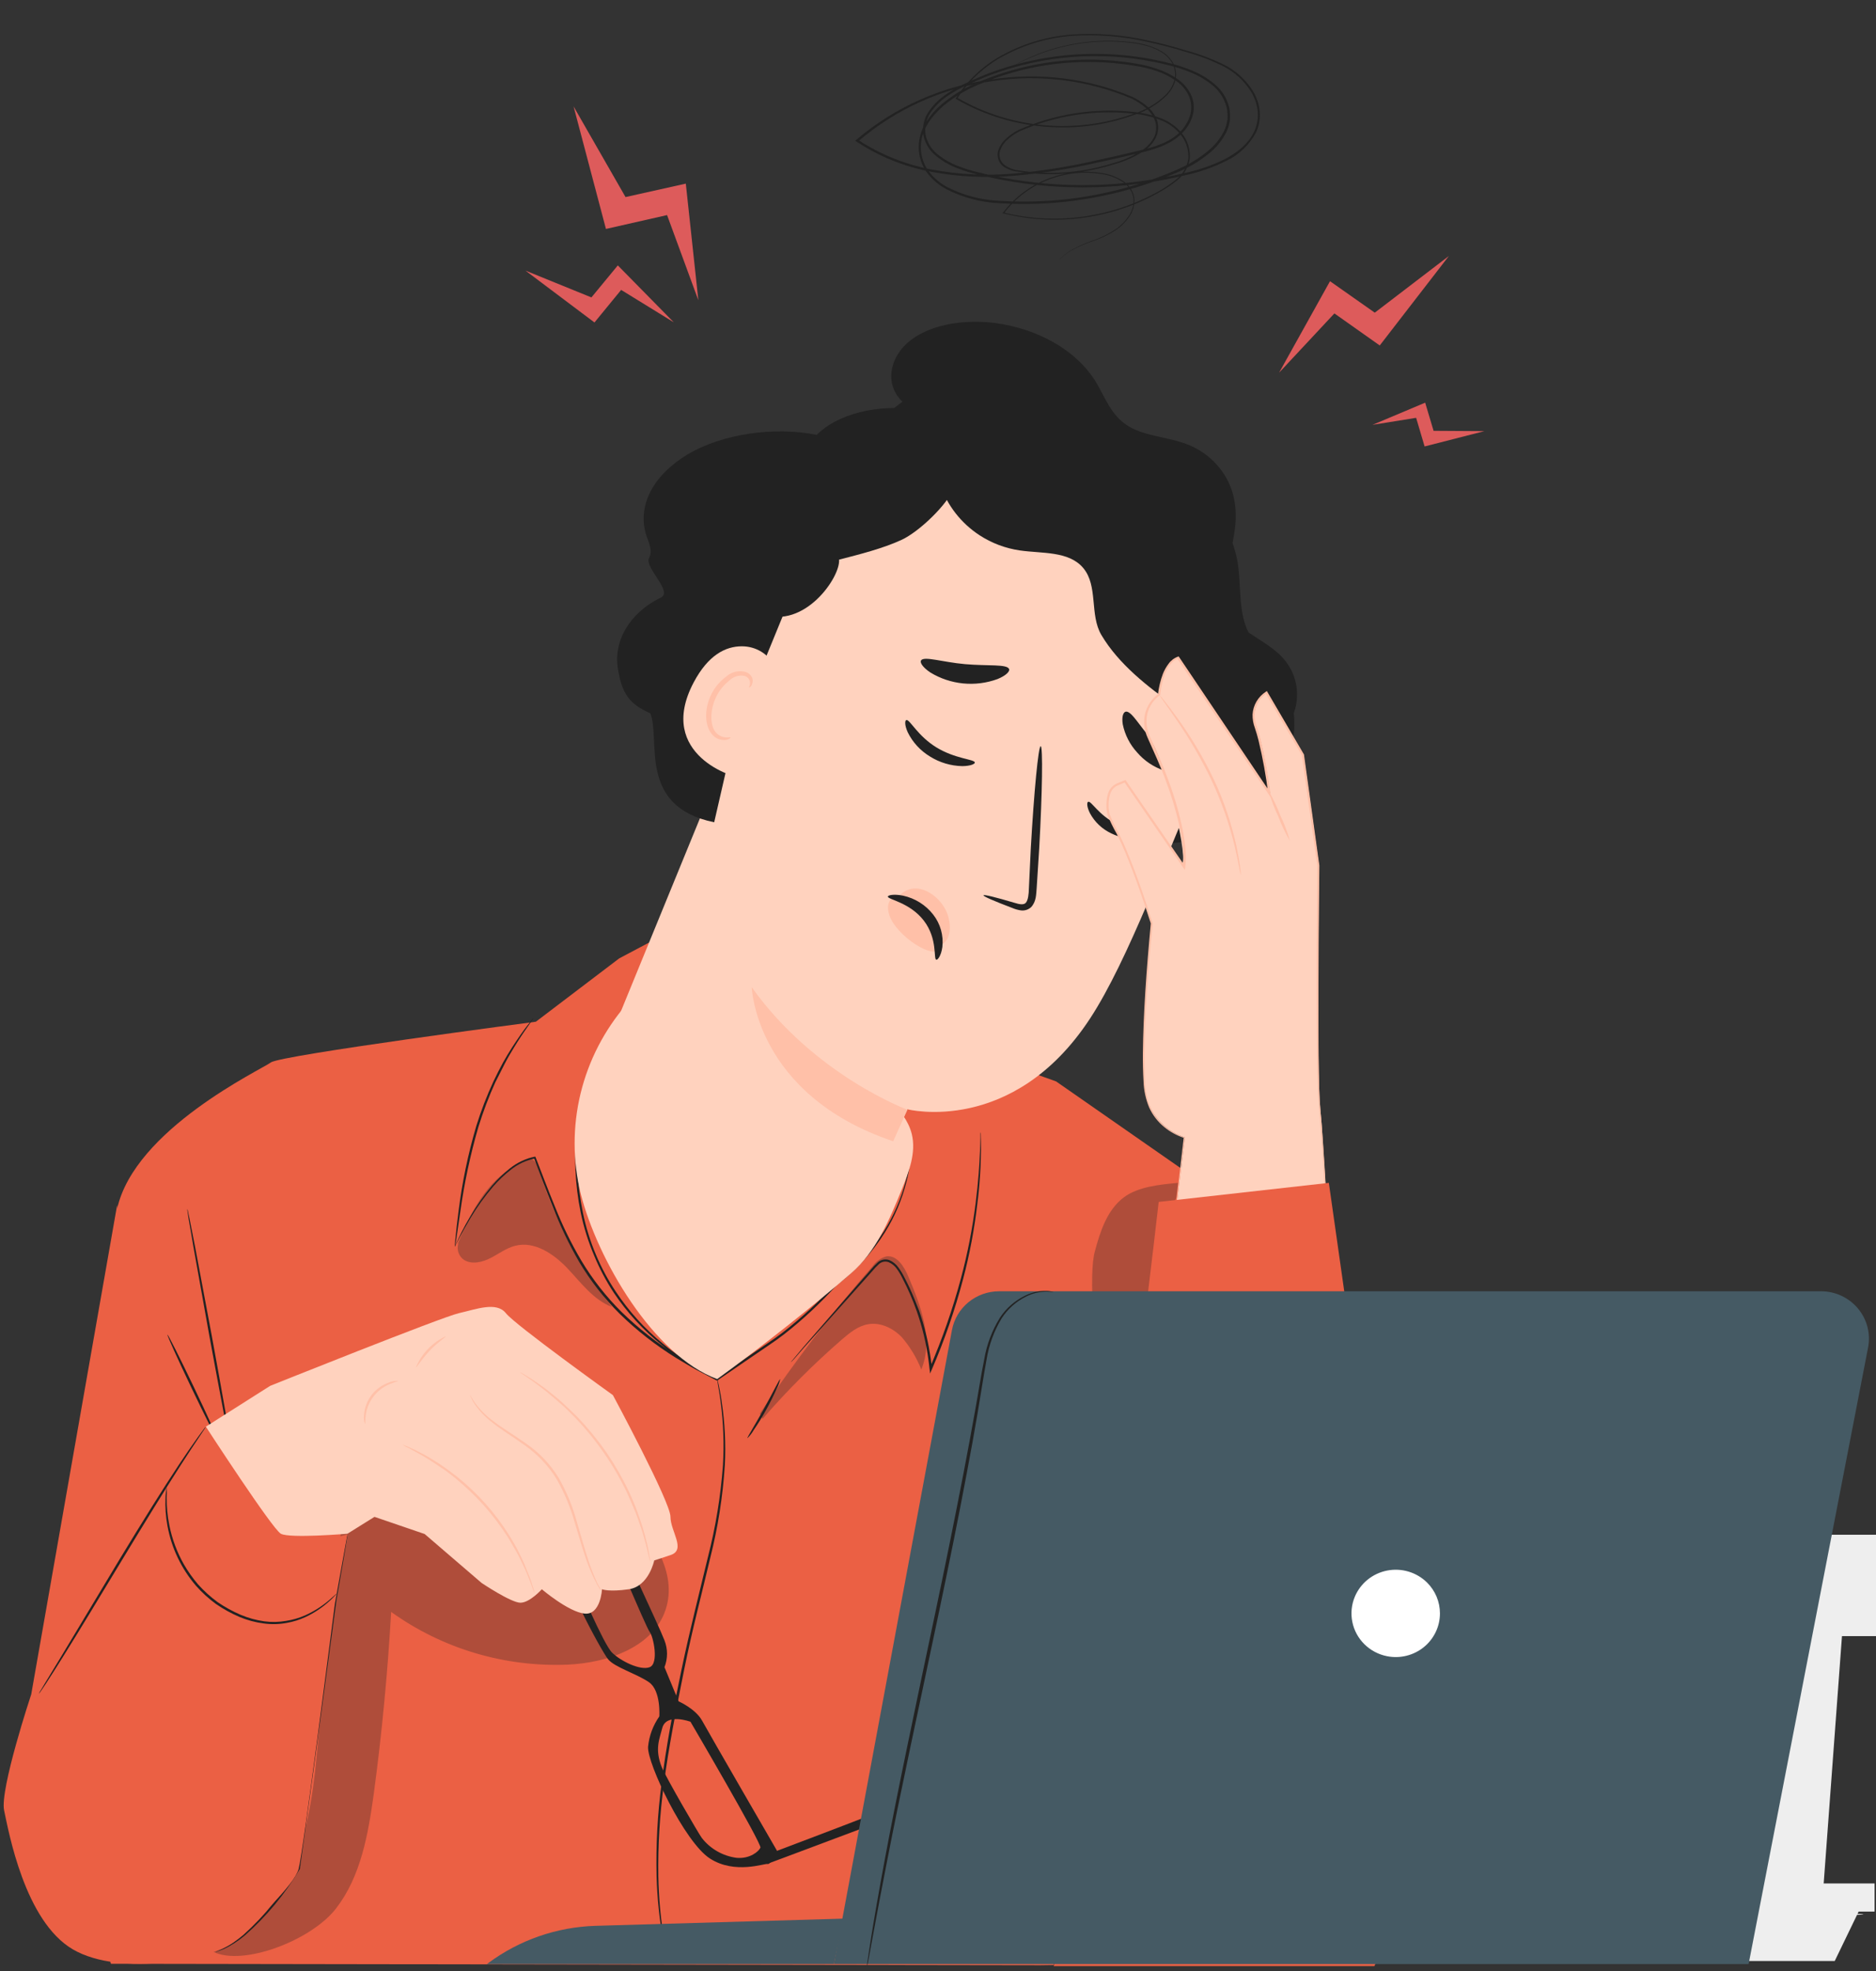 <svg width="160" height="168" viewBox="0 0 160 168" fill="none" xmlns="http://www.w3.org/2000/svg">
<rect x="0" y="0" width="160" height="168" fill="#333333" stroke="none"/>
<g id="card-4" clip-path="url(#clip0_353_717)">
<path id="Vector" d="M125.322 139.454L126.943 161.377H155.476L157.098 139.454H125.322Z" fill="#EEEEEE"/>
<path id="Vector_2" d="M160.501 130.817H122.565V139.458H160.501V130.817ZM122.565 160.537V162.934H159.879V160.537H122.565ZM126.097 167.148L124.347 162.934H158.519L156.48 167.148H126.097ZM156.569 146.619C156.569 146.619 156.532 146.695 156.436 146.821L156.01 147.379L154.349 149.479L154.273 149.574L154.201 149.475L150.12 143.902H150.352L146.339 149.519L146.21 149.696L146.07 149.531L141.303 143.93H141.575L141.315 144.255C139.834 146.084 138.405 147.859 137.048 149.531L136.908 149.708L136.776 149.526C135.331 147.503 133.966 145.613 132.763 143.906H132.995L128.043 149.479L127.955 149.578L127.886 149.463C127.233 148.381 126.714 147.518 126.338 146.892L125.936 146.207C125.886 146.131 125.845 146.048 125.816 145.962C125.88 146.028 125.936 146.101 125.985 146.18C126.097 146.354 126.245 146.576 126.421 146.841L128.051 149.364H127.895L132.77 143.72L132.895 143.582L133.003 143.732L137.064 149.325H136.792L141.046 144.041L141.306 143.716L141.443 143.55L141.583 143.712L146.335 149.325H146.07L150.132 143.736L150.248 143.573L150.364 143.736L154.378 149.372H154.229L155.959 147.324L156.424 146.794C156.466 146.731 156.515 146.672 156.569 146.619Z" fill="#EEEEEE"/>
<path id="Vector_3" d="M157.495 139.312C157.495 139.407 150.348 139.486 141.527 139.486C132.706 139.486 125.559 139.407 125.559 139.312C125.559 139.217 132.71 139.138 141.527 139.138C150.344 139.138 157.495 139.213 157.495 139.312ZM158.936 163.171C158.936 163.266 151.167 163.345 141.583 163.345C132 163.345 124.23 163.266 124.23 163.171C124.23 163.076 132 162.993 141.583 162.993C151.167 162.993 158.936 163.072 158.936 163.171Z" fill="#EEEEEE"/>
<path id="Vector_4" d="M56.023 79.989L52.812 81.688L45.705 87.086C45.705 87.086 23.942 89.938 23.106 90.556C22.272 91.174 11.469 96.247 9.984 103.056C8.499 109.864 5.513 154.267 5.513 154.267L9.462 167.385L88.725 167.508L107.315 167.247C107.315 167.247 114.454 150.782 114.454 146.255C114.454 141.728 112.367 107.69 112.367 107.69L90.074 92.176L56.023 79.989Z" fill="#EB6044"/>
<path id="Vector_5" d="M45.504 86.766C45.475 86.83 45.438 86.891 45.395 86.948C45.3 87.082 45.188 87.249 45.047 87.451C44.612 88.06 44.201 88.685 43.814 89.324C43.573 89.721 43.301 90.172 43.048 90.667C42.795 91.162 42.523 91.689 42.245 92.251C41.685 93.485 41.204 94.752 40.805 96.046C40.117 98.406 39.602 100.813 39.264 103.246C39.153 103.984 39.045 104.721 38.939 105.46C38.903 105.701 38.874 105.9 38.851 106.062C38.845 106.132 38.828 106.202 38.802 106.268C38.793 106.198 38.793 106.128 38.802 106.058C38.802 105.895 38.834 105.694 38.855 105.448C38.903 104.921 38.99 104.161 39.111 103.226C39.416 100.775 39.921 98.353 40.62 95.982C41.023 94.683 41.512 93.411 42.085 92.176C42.358 91.606 42.623 91.071 42.888 90.592C43.152 90.112 43.43 89.656 43.69 89.253C44.208 88.46 44.649 87.823 44.983 87.407L45.364 86.928C45.404 86.869 45.451 86.814 45.504 86.766Z" fill="#222222"/>
<path id="Vector_6" opacity="0.3" d="M45.997 99.82C45.865 99.4 45.697 98.928 45.283 98.766C44.962 98.636 45.091 98.841 44.77 98.976C41.76 100.2 40.307 102.937 39.031 106.042L39.103 105.967C39.012 106.226 39.011 106.509 39.101 106.769C39.19 107.029 39.364 107.253 39.596 107.404C40.274 107.801 41.146 107.583 41.844 107.227C42.542 106.87 43.18 106.375 43.943 106.184C45.588 105.765 47.23 106.878 48.394 108.106C49.558 109.333 50.601 110.791 52.19 111.397C49.429 107.942 47.33 104.019 45.997 99.82Z" fill="#222222"/>
<path id="Vector_7" d="M38.794 106.268C39.156 105.398 39.583 104.557 40.07 103.749C40.626 102.793 41.265 101.886 41.98 101.04C42.433 100.512 42.936 100.028 43.481 99.594C44.097 99.099 44.823 98.755 45.6 98.592H45.66L45.685 98.651C46.186 99.947 46.717 101.361 47.33 102.85C47.956 104.433 48.706 105.967 49.573 107.436C50.532 109.042 51.691 110.521 53.025 111.841C54.461 113.236 56.044 114.476 57.748 115.54C58.33 115.876 58.892 116.237 59.474 116.554L61.211 117.469H61.107L64.005 115.488L65.409 114.534C65.869 114.229 66.319 113.91 66.758 113.575C68.376 112.316 69.88 110.921 71.252 109.405C72.891 108.18 74.291 106.672 75.382 104.953C76.218 103.633 76.845 102.194 77.24 100.687C77.493 99.719 77.651 98.73 77.713 97.732C77.737 97.384 77.713 97.118 77.742 96.941C77.77 96.762 77.742 96.671 77.742 96.671V97.732C77.704 98.737 77.562 99.735 77.316 100.711C76.934 102.235 76.316 103.691 75.482 105.029C74.399 106.763 73.005 108.289 71.369 109.532C69.992 111.062 68.483 112.47 66.858 113.741C66.424 114.078 65.971 114.395 65.505 114.708L64.1 115.667L61.204 117.647L61.156 117.683L61.099 117.655L59.353 116.736C58.767 116.419 58.201 116.059 57.62 115.718C55.899 114.649 54.302 113.398 52.856 111.987C51.514 110.655 50.347 109.161 49.385 107.54C48.525 106.054 47.782 104.505 47.165 102.905C46.555 101.408 46.034 99.99 45.54 98.695L45.624 98.743C44.871 98.898 44.165 99.228 43.566 99.705C43.025 100.13 42.525 100.603 42.073 101.119C41.355 101.956 40.709 102.85 40.142 103.792C39.784 104.39 39.445 104.999 39.127 105.618L38.882 106.106C38.861 106.163 38.831 106.218 38.794 106.268ZM83.649 96.517C83.71 98.534 83.613 100.553 83.36 102.557C83.109 104.744 82.7 106.911 82.136 109.04C81.443 111.66 80.555 114.226 79.48 116.716L79.327 117.073L79.278 116.676C79.251 116.447 79.23 116.198 79.19 115.944C79.001 114.523 78.667 113.124 78.191 111.769C77.855 110.81 77.45 109.875 76.979 108.973C76.841 108.685 76.677 108.409 76.489 108.149C76.314 107.897 76.069 107.699 75.784 107.579C75.648 107.531 75.503 107.52 75.361 107.546C75.22 107.573 75.089 107.636 74.981 107.729C74.761 107.928 74.558 108.142 74.371 108.371L73.789 109.025L71.666 111.401L68.58 114.851L67.757 115.801L67.532 116.039L67.452 116.114C67.471 116.082 67.492 116.051 67.516 116.023L67.725 115.774L68.527 114.815L71.561 111.322L73.664 108.913C73.857 108.696 74.066 108.478 74.243 108.252C74.436 108.015 74.648 107.793 74.876 107.587C75.007 107.475 75.165 107.399 75.335 107.367C75.505 107.335 75.68 107.348 75.844 107.404C76.158 107.538 76.428 107.756 76.622 108.035C76.819 108.303 76.99 108.588 77.136 108.886C77.288 109.179 77.441 109.48 77.582 109.785C77.866 110.399 78.131 111.041 78.384 111.702C78.864 113.072 79.203 114.487 79.395 115.924C79.435 116.177 79.456 116.431 79.483 116.664L79.283 116.637C80.355 114.155 81.245 111.6 81.948 108.993C82.517 106.873 82.939 104.718 83.212 102.541C83.445 100.687 83.541 99.178 83.581 98.137C83.609 97.614 83.609 97.21 83.621 96.948V96.635C83.621 96.553 83.649 96.517 83.649 96.517Z" fill="#222222"/>
<path id="Vector_8" d="M53.711 85.573C53.711 85.573 53.711 85.605 53.651 85.653L53.459 85.866C53.282 86.049 53.057 86.337 52.756 86.714C51.961 87.816 51.314 89.014 50.83 90.279C50.095 92.138 49.611 94.085 49.389 96.069C49.107 98.497 49.215 100.954 49.71 103.349C49.964 104.587 50.34 105.799 50.834 106.965C51.292 108.051 51.853 109.092 52.507 110.074C53.614 111.744 54.967 113.242 56.52 114.518C57.167 115.08 57.824 115.5 58.374 115.904C58.924 116.308 59.454 116.586 59.871 116.819L60.847 117.35L61.099 117.493C61.13 117.507 61.159 117.525 61.184 117.548C61.184 117.548 61.152 117.548 61.092 117.513L60.83 117.385L59.831 116.89C59.406 116.664 58.904 116.348 58.31 115.999C57.717 115.65 57.106 115.207 56.428 114.629C54.845 113.358 53.468 111.857 52.342 110.177C51.685 109.175 51.125 108.115 50.669 107.009C50.169 105.833 49.787 104.611 49.529 103.36C49.03 100.943 48.927 98.463 49.225 96.014C49.457 94.016 49.959 92.058 50.718 90.192C51.222 88.927 51.897 87.736 52.724 86.65C52.952 86.359 53.2 86.082 53.466 85.823L53.671 85.621L53.711 85.573ZM19.575 123.631C19.575 123.631 19.607 123.663 19.655 123.743L19.868 124.111H19.808C19.523 122.78 18.745 118.7 17.857 113.872C17.328 110.902 16.847 108.212 16.489 106.228C16.362 105.454 16.228 104.68 16.088 103.908C16.052 103.65 16.02 103.444 15.995 103.273C15.979 103.201 15.972 103.126 15.975 103.052C16.003 103.123 16.023 103.195 16.035 103.27C16.072 103.432 16.116 103.642 16.168 103.896C16.285 104.466 16.437 105.25 16.626 106.205C16.999 108.185 17.5 110.866 18.058 113.837C18.941 118.661 19.663 122.756 19.864 124.099L19.896 124.301L19.804 124.119L19.615 123.723C19.599 123.693 19.585 123.663 19.575 123.631ZM18.608 122.816C18.556 122.84 17.545 120.835 16.349 118.336C15.153 115.837 14.23 113.789 14.282 113.765C14.335 113.741 15.345 115.746 16.541 118.245C17.738 120.744 18.66 122.792 18.608 122.816Z" fill="#222222"/>
<path id="Vector_9" opacity="0.3" d="M18.195 166.363C20.71 167.611 26.546 165.409 28.665 162.664C30.784 159.919 31.398 156.347 31.875 152.925C32.569 147.768 33.064 142.588 33.361 137.395C37.727 140.527 43.037 142.11 48.43 141.886C51.833 141.732 55.714 140.397 56.769 137.201C57.825 134.005 55.565 130.781 53.238 128.376C51.02 126.086 48.603 123.992 46.015 122.118C44.316 120.89 42.454 119.742 40.359 119.5C38.1 119.259 35.817 120.17 34.099 121.639C32.382 123.109 31.182 125.089 30.303 127.156C27.617 133.474 27.762 140.543 27.212 147.356C26.662 154.169 25.932 161.254 19.804 165.698" fill="#222222"/>
<path id="Vector_10" d="M18.359 166.387C18.414 166.355 18.472 166.329 18.532 166.308L19.037 166.09C19.652 165.767 20.229 165.377 20.755 164.926C22.59 163.273 24.154 161.349 25.39 159.222V159.254C25.755 156.541 26.193 153.372 26.638 150.006C27.376 144.667 28.027 139.835 28.553 136.341C28.878 134.619 29.139 133.221 29.327 132.23C29.42 131.759 29.491 131.387 29.548 131.113L29.608 130.824C29.613 130.791 29.623 130.759 29.636 130.729C29.642 130.762 29.642 130.796 29.636 130.828C29.636 130.907 29.608 131.002 29.592 131.121L29.412 132.246C29.238 133.236 29.01 134.623 28.701 136.365C28.227 139.878 27.574 144.682 26.851 150.033C26.386 153.4 25.948 156.564 25.575 159.278V159.298C24.318 161.435 22.722 163.359 20.848 164.997C20.31 165.445 19.718 165.825 19.085 166.13C18.86 166.221 18.684 166.28 18.564 166.32C18.5 166.355 18.431 166.377 18.359 166.387ZM56.989 167.247C56.971 167.207 56.958 167.166 56.95 167.124C56.925 167.029 56.897 166.906 56.861 166.751C56.789 166.423 56.657 165.959 56.553 165.318C56.231 163.541 56.046 161.743 55.998 159.939C55.935 157.268 56.08 154.596 56.432 151.947C56.801 148.952 57.415 145.693 58.13 142.287C58.844 138.88 59.674 135.668 60.373 132.741C61.036 130.159 61.467 127.524 61.661 124.867C61.765 123.074 61.698 121.277 61.461 119.497C61.392 118.863 61.284 118.379 61.235 118.047L61.18 117.671C61.174 117.627 61.174 117.584 61.18 117.54C61.196 117.581 61.206 117.623 61.211 117.666C61.232 117.762 61.26 117.884 61.292 118.039C61.348 118.367 61.473 118.831 61.553 119.485C61.821 121.269 61.911 123.074 61.821 124.875C61.648 127.547 61.23 130.199 60.573 132.797C59.883 135.732 59.029 138.932 58.346 142.342C57.664 145.752 57.014 148.995 56.633 151.982C56.27 154.619 56.107 157.279 56.147 159.939C56.181 161.734 56.343 163.525 56.633 165.298C56.725 165.928 56.846 166.407 56.901 166.74C56.929 166.894 56.954 167.021 56.969 167.116C56.986 167.211 56.989 167.247 56.989 167.247ZM63.744 122.586C63.696 122.554 64.386 121.465 65.157 120.075C65.927 118.685 66.485 117.524 66.541 117.548C66.482 117.824 66.385 118.091 66.252 118.34C65.975 118.963 65.672 119.574 65.341 120.17C65.013 120.768 64.655 121.349 64.269 121.913C64.127 122.16 63.95 122.387 63.744 122.586Z" fill="#222222"/>
<path id="Vector_11" opacity="0.3" d="M65.036 120.942C67.128 118.526 69.393 116.261 71.814 114.165C72.476 113.591 73.195 113.009 74.066 112.867C75.126 112.692 76.205 113.231 76.939 114.007C77.631 114.822 78.184 115.742 78.577 116.732C79.628 114.182 78.537 111.306 77.453 108.767C77.1 107.94 76.49 106.957 75.591 107.091C75.121 107.221 74.711 107.51 74.435 107.908C70.957 111.893 67.74 116.093 64.803 120.483M100.32 102.077L100.469 100.822C98.94 100.965 97.062 101.143 95.842 102.062C94.417 103.135 93.835 104.961 93.377 106.664C92.286 110.538 95.385 130.48 95.223 134.5C96.576 133.933 97.531 125.39 97.772 123.94C98.366 120.451 97.166 118.273 97.531 117.298C97.897 116.324 97.885 115.267 97.912 114.233C98.045 109.603 98.51 106.347 100.32 102.077Z" fill="#222222"/>
<path id="Vector_12" d="M76.968 34.238C75.364 32.728 75.891 30.313 77.726 28.951C79.561 27.589 82.364 27.211 84.872 27.533C86.699 27.78 88.424 28.353 89.904 29.204C91.384 30.055 92.579 31.161 93.389 32.43C94.25 33.803 94.713 35.425 96.294 36.356C97.679 37.177 99.587 37.248 101.163 37.837C103.277 38.622 104.642 40.306 105.139 42.057C105.636 43.807 105.331 45.629 104.844 47.382C104.397 48.989 103.8 50.726 104.708 52.213C105.616 53.702 107.66 54.46 109.015 55.683C111.579 57.983 111.002 61.895 107.825 63.703C106.815 64.28 105.536 64.71 105.053 65.606C104.612 66.417 104.986 67.336 104.963 68.213C104.907 70.478 101.631 72.329 98.765 71.738C97.321 71.435 95.989 70.625 94.502 70.779C93.014 70.932 92.04 71.969 90.858 72.642C89.647 73.281 88.185 73.584 86.715 73.5C85.246 73.416 83.859 72.95 82.788 72.181C81.92 71.524 81.221 70.629 80.035 70.391C78.849 70.151 77.607 70.667 76.391 70.542C74.805 70.378 73.761 69.179 73.291 68.024C72.82 66.868 72.698 65.596 71.906 64.539C70.862 63.139 68.875 62.361 67.218 61.379C65.379 60.298 63.866 58.93 62.783 57.366C61.699 55.803 61.07 54.081 60.938 52.317C60.806 50.552 61.174 48.787 62.017 47.14C62.861 45.493 64.16 44.004 65.827 42.772" fill="#222222"/>
<path id="Vector_13" d="M53.454 85.585C51.548 87.782 50.199 90.394 49.516 93.206C48.834 96.018 48.839 98.951 49.53 101.761C50.962 107.349 55.698 115.52 61.168 117.548C64.715 114.981 69.274 111.397 72.581 108.537C74.72 106.688 75.855 103.983 76.915 101.376C77.525 99.871 78.147 98.248 77.766 96.671C77.481 95.51 76.686 94.544 75.848 93.685C73.123 90.938 69.775 88.871 66.081 87.654C62.386 86.438 58.452 86.108 54.602 86.691" fill="#FFD2BE"/>
<path id="Vector_14" d="M69.695 45.348C70.682 43.372 72.327 41.791 74.355 40.87C76.382 39.948 78.669 39.742 80.832 40.287L94.52 43.733C101.363 45.907 106.72 56.359 102.688 65.517C99.501 72.745 96.239 81.827 92.967 86.817C86.386 96.846 77.389 94.552 77.389 94.552L72.533 105.246L52.68 86.873L69.695 45.348Z" fill="#FFD2BE"/>
<path id="Vector_15" d="M92.811 68.34C93.068 68.246 93.743 69.529 95.219 70.213C96.696 70.899 98.157 70.705 98.229 70.963C98.269 71.081 97.936 71.319 97.294 71.43C96.434 71.56 95.554 71.421 94.777 71.034C94.003 70.669 93.367 70.07 92.964 69.323C92.683 68.776 92.686 68.379 92.811 68.34ZM77.308 61.374C77.597 61.318 78.263 62.724 79.861 63.703C81.458 64.681 83.071 64.709 83.139 64.981C83.176 65.109 82.795 65.294 82.076 65.302C81.098 65.283 80.144 65 79.319 64.483C78.499 63.988 77.84 63.272 77.42 62.419C77.139 61.797 77.168 61.393 77.308 61.374ZM83.878 76.313C83.91 76.226 84.917 76.476 86.522 76.951C86.924 77.077 87.325 77.165 87.506 76.931C87.687 76.698 87.742 76.218 87.754 75.692C87.806 74.614 87.863 73.485 87.915 72.297C88.188 67.485 88.561 63.584 88.758 63.603C88.954 63.623 88.899 67.528 88.63 72.345L88.413 75.735C88.365 76.23 88.392 76.832 87.944 77.319C87.826 77.428 87.686 77.51 87.532 77.558C87.378 77.606 87.216 77.619 87.056 77.596C86.817 77.561 86.584 77.496 86.362 77.402C84.797 76.808 83.846 76.4 83.878 76.313Z" fill="#222222"/>
<path id="Vector_16" d="M77.389 94.588C77.389 94.588 69.463 91.657 64.113 84.144C64.113 84.144 64.414 93.316 76.177 97.278L77.389 94.588Z" fill="#FFC0A8"/>
<path id="Vector_17" d="M78.552 56.296C78.801 55.9 80.371 56.439 82.312 56.609C84.255 56.78 85.896 56.589 86.065 57.029C86.137 57.239 85.784 57.591 85.078 57.88C84.143 58.222 83.142 58.349 82.149 58.253C81.157 58.156 80.2 57.838 79.351 57.322C78.717 56.898 78.44 56.486 78.552 56.296ZM96.046 60.653C96.551 60.653 97.178 61.885 98.261 63.061C99.345 64.237 100.464 65.042 100.392 65.54C100.344 65.766 99.922 65.865 99.257 65.671C98.376 65.371 97.593 64.843 96.989 64.142C96.365 63.464 95.939 62.632 95.757 61.734C95.653 61.061 95.809 60.668 96.046 60.653Z" fill="#222222"/>
<path id="Vector_18" d="M80.398 80.452C80.398 80.452 81.329 79.973 80.896 78.207C80.463 76.44 78.192 74.844 76.751 76.298C76.751 76.298 75.298 76.405 75.868 78.06C76.437 79.716 79.752 82.052 80.371 80.721" fill="#FFC0A8"/>
<path id="Vector_19" d="M79.856 81.803C79.592 81.755 79.993 80.032 78.789 78.468C77.585 76.903 75.683 76.665 75.727 76.42C75.727 76.305 76.221 76.182 77.012 76.341C78.036 76.561 78.949 77.133 79.588 77.953C80.205 78.742 80.485 79.736 80.37 80.726C80.27 81.458 79.973 81.839 79.856 81.803ZM80.198 35.93C79.589 37.682 79.587 39.584 80.191 41.337C80.796 43.09 81.972 44.596 83.537 45.618C84.576 46.296 85.752 46.739 86.984 46.917C88.887 47.191 91.158 46.953 92.386 48.414C93.678 49.951 92.912 52.398 93.935 54.125C95.391 56.585 97.884 58.55 100.244 60.197C102.069 61.468 99.983 65.006 100.778 67.065C101.572 69.124 104.843 73.826 107.074 73.909C107.563 72.067 110.34 63.976 110.389 62.075C110.437 60.173 109.987 58.193 108.808 56.696C108.154 55.876 107.294 55.222 106.729 54.343C105.505 52.438 105.926 49.987 105.525 47.757C105.255 46.32 104.641 44.967 103.733 43.812C102.826 42.657 101.651 41.734 100.308 41.119C98.08 40.113 95.468 40.001 93.409 38.691C91.888 37.72 90.801 36.172 89.223 35.292C86.153 33.582 82.309 34.897 79.134 36.401" fill="#222222"/>
<path id="Vector_20" d="M65.353 50.763C65.04 50.637 62.976 51.584 65.013 52.34C68.606 53.662 71.692 49.191 71.561 47.704C73.391 47.227 75.241 46.767 76.853 46.034C78.465 45.302 80.874 42.889 81.305 41.663C82.68 42 89.323 42.031 88.745 41.789C87.434 41.243 84.784 40.072 84.431 39.165C83.667 37.173 81.318 35.438 78.211 34.918C76.592 34.672 74.884 34.747 73.343 35.135C71.801 35.521 70.508 36.199 69.659 37.065C65.963 36.331 61.582 36.991 58.635 38.735C57.164 39.628 56.075 40.724 55.463 41.927C54.851 43.13 54.733 44.404 55.121 45.641C55.335 46.275 55.691 46.938 55.355 47.568C54.935 48.346 57.408 50.419 56.373 50.93C53.556 52.306 52.345 54.747 52.69 56.934C53.035 59.123 53.66 60.003 55.462 60.798C56.373 63.024 54.332 68.744 60.912 70.086" fill="#222222"/>
<path id="Vector_21" d="M102.788 60.197C102.832 60.217 102.591 60.764 102.346 61.801C102.011 63.267 101.963 64.782 102.206 66.265C102.368 67.283 102.674 68.273 103.113 69.208C103.644 70.273 104.305 71.27 105.079 72.179C105.501 72.703 105.861 73.273 106.151 73.877C106.458 74.534 106.588 75.256 106.528 75.976C106.412 77.45 105.677 78.749 105.131 80.092C104.586 81.434 104.236 82.821 104.762 84.052C105.288 85.284 106.243 86.207 107.146 87.094C108.073 87.914 108.868 88.867 109.506 89.922C110.042 90.897 110.185 92.035 109.907 93.11C109.723 93.872 109.37 94.584 108.873 95.194C108.376 95.804 107.748 96.298 107.034 96.64C106.645 96.812 106.233 96.926 105.81 96.976C105.663 96.997 105.515 96.997 105.368 96.976C105.91 96.858 106.439 96.685 106.946 96.461C107.601 96.104 108.171 95.612 108.619 95.02C109.066 94.428 109.381 93.749 109.542 93.027C109.775 92.044 109.632 91.01 109.14 90.124C108.511 89.12 107.731 88.215 106.829 87.439C105.922 86.555 104.867 85.605 104.305 84.234C104.027 83.538 103.934 82.782 104.036 82.04C104.151 81.302 104.364 80.582 104.67 79.898C105.236 78.531 105.934 77.26 106.039 75.937C106.143 74.614 105.472 73.454 104.714 72.46C103.928 71.518 103.265 70.483 102.74 69.378C101.663 66.975 101.463 64.278 102.174 61.746C102.284 61.339 102.428 60.942 102.603 60.558C102.646 60.429 102.708 60.307 102.788 60.197Z" fill="#455A64"/>
<path id="Vector_22" d="M66.176 60.079C67.319 57.868 65.774 55.084 63.266 55.088C61.882 55.088 60.397 55.833 59.161 58.169C55.866 64.404 62.889 66.383 62.993 66.209C63.057 66.102 64.835 62.673 66.176 60.079Z" fill="#FFD2BE"/>
<path id="Vector_23" d="M62.311 62.855C62.311 62.819 62.163 62.875 61.91 62.855C61.591 62.833 61.294 62.692 61.079 62.459C60.541 61.873 60.529 60.538 61.079 59.401C61.342 58.856 61.728 58.379 62.207 58.003C62.37 57.841 62.571 57.72 62.791 57.651C63.012 57.582 63.247 57.567 63.475 57.607C63.619 57.639 63.747 57.72 63.837 57.836C63.928 57.952 63.974 58.095 63.969 58.24C63.969 58.458 63.856 58.562 63.88 58.59C63.904 58.617 64.073 58.553 64.157 58.273C64.212 58.103 64.208 57.92 64.145 57.754C64.093 57.645 64.02 57.547 63.93 57.466C63.84 57.385 63.734 57.323 63.619 57.282C63.333 57.199 63.03 57.189 62.739 57.254C62.448 57.319 62.179 57.457 61.958 57.654C61.405 58.057 60.959 58.585 60.658 59.195C60.036 60.474 60.068 61.968 60.842 62.716C60.986 62.851 61.159 62.953 61.348 63.014C61.536 63.075 61.737 63.093 61.934 63.069C62.223 62.997 62.327 62.878 62.311 62.855Z" fill="#FFC0A8"/>
<path id="Vector_24" d="M59.883 146.667C59.322 145.645 57.877 145.016 57.877 145.016L56.672 142.104C56.961 141.369 56.961 140.554 56.672 139.819C56.195 138.559 52.684 131.244 52.763 131.006L51.857 130.955C51.857 130.955 55.092 138.698 55.409 139.094C55.726 139.49 56.212 141.792 55.409 142.104C54.606 142.417 52.916 141.569 52.199 140.86C51.48 140.152 49.196 134.824 48.799 133.731C48.401 132.638 49.108 131.098 49.108 131.098L49.746 129.604H48.895C48.545 130.609 48.252 131.633 48.017 132.67C47.7 134.167 51.287 140.698 51.845 141.407C52.403 142.116 54.317 142.666 55.353 143.388C56.388 144.108 56.231 146.302 56.231 146.302C55.691 147.072 55.361 147.965 55.272 148.897C55.192 150.314 58.383 157.004 60.533 158.402C62.685 159.8 65.241 158.798 65.478 158.878C65.715 158.957 66.281 157.772 66.281 157.772C66.281 157.772 60.441 147.689 59.883 146.667ZM62.821 158.354C61.647 158.198 60.582 157.59 59.859 156.663C59.599 156.323 56.805 151.515 56.444 150.635C55.818 149.079 56.252 148.216 56.48 147.304C56.813 145.977 58.889 146.754 58.889 146.754C58.889 146.754 64.996 157.17 64.855 157.488C64.715 157.804 63.969 158.454 62.821 158.354Z" fill="#222222"/>
<path id="Vector_25" d="M66.26 157.76C66.26 157.76 84.043 151.083 84.873 150.326C85.704 149.57 88.706 145.221 88.706 145.221C88.706 145.221 90.174 145.47 89.982 145.851C89.79 146.231 86.98 150.58 83.962 151.84C80.944 153.099 65.446 158.866 65.446 158.866L66.26 157.76Z" fill="#222222"/>
<path id="Vector_26" d="M9.988 102.727L2.664 144.417C2.664 144.417 -0.033 152.529 0.352 154.319C0.738 156.109 2.098 163.745 6.208 166.153C10.317 168.562 18.456 166.989 20.125 165.361C21.794 163.733 25.085 160.695 25.471 159.301C25.856 157.907 28.557 136.726 28.557 136.726L29.628 130.785C29.628 130.785 25.647 132.052 23.207 130.388C20.767 128.725 17.557 121.643 17.557 121.643L13.981 127.066L9.988 102.727Z" fill="#EB6044"/>
<path id="Vector_27" d="M17.556 121.604C17.52 121.687 17.475 121.765 17.42 121.837L16.983 122.491C16.605 123.054 16.059 123.873 15.405 124.895C14.089 126.938 12.331 129.794 10.409 132.967C8.487 136.139 6.757 139.011 5.46 141.074C4.954 141.889 4.439 142.698 3.916 143.502C3.735 143.767 3.587 143.985 3.478 144.152C3.429 144.228 3.374 144.301 3.313 144.37C3.346 144.284 3.389 144.203 3.442 144.128L3.844 143.459L5.337 140.999L10.229 132.86C12.151 129.691 13.932 126.84 15.28 124.816C15.811 124.014 16.357 123.221 16.918 122.44L17.383 121.81C17.435 121.736 17.493 121.667 17.557 121.604H17.556Z" fill="#222222"/>
<path id="Vector_28" d="M28.71 135.842C28.665 135.904 28.613 135.961 28.557 136.013C28.448 136.12 28.304 136.29 28.087 136.476C27.485 137.024 26.801 137.479 26.061 137.826C25.55 138.064 25.011 138.233 24.456 138.33C23.812 138.45 23.153 138.466 22.505 138.377C21.789 138.287 21.09 138.1 20.426 137.823C19.721 137.522 19.049 137.151 18.419 136.717C17.799 136.264 17.23 135.746 16.722 135.173C15.466 133.709 14.624 131.944 14.282 130.056C14.133 129.264 14.078 128.456 14.118 127.651C14.118 127.367 14.166 127.149 14.178 126.998C14.185 126.922 14.198 126.846 14.218 126.773C14.233 127.066 14.233 127.361 14.218 127.656C14.21 128.453 14.287 129.25 14.447 130.032C14.681 131.192 15.098 132.308 15.682 133.339C16.031 133.942 16.434 134.512 16.887 135.043C17.389 135.602 17.948 136.109 18.556 136.555C19.176 136.981 19.837 137.345 20.53 137.641C21.172 137.912 21.846 138.098 22.537 138.195C23.162 138.278 23.795 138.264 24.416 138.155C24.968 138.068 25.508 137.911 26.02 137.688C26.754 137.358 27.438 136.927 28.051 136.409C28.469 136.048 28.698 135.827 28.71 135.842Z" fill="#222222"/>
<path id="Vector_29" d="M17.556 121.603L23.039 118.126C23.039 118.126 37.647 112.268 39.132 111.931C40.616 111.595 42.342 110.917 43.145 111.931C43.947 112.945 52.274 118.915 52.274 118.915C52.274 118.915 57.182 128.024 57.182 129.279C57.182 130.535 58.551 132.103 57.182 132.551L55.798 133.006C55.798 133.006 55.341 135.217 53.627 135.462C51.913 135.708 51.344 135.462 51.344 135.462C51.344 135.462 51.231 137.672 49.863 137.537C48.494 137.403 46.211 135.462 46.211 135.462C46.211 135.462 45.183 136.61 44.385 136.61C43.586 136.61 41.074 134.924 41.074 134.924L36.218 130.753L31.939 129.291L29.632 130.729C29.632 130.729 24.697 131.145 23.953 130.729C23.211 130.313 17.557 121.603 17.557 121.603H17.556Z" fill="#FFD2BE"/>
<path id="Vector_30" d="M45.613 135.842C45.511 135.636 45.426 135.421 45.36 135.201C45.273 134.948 45.176 134.698 45.071 134.452C44.947 134.163 44.826 133.83 44.649 133.478C44.473 133.125 44.3 132.729 44.076 132.329C43.833 131.899 43.584 131.473 43.329 131.05C42.72 130.099 42.04 129.195 41.294 128.345C40.535 127.506 39.716 126.722 38.843 126C38.441 125.679 38.04 125.362 37.639 125.105C37.237 124.847 36.896 124.598 36.559 124.392C36.256 124.203 35.947 124.023 35.632 123.853C35.359 123.711 35.118 123.568 34.917 123.457C34.706 123.363 34.502 123.253 34.307 123.129C34.53 123.195 34.747 123.281 34.954 123.386C35.205 123.489 35.45 123.606 35.688 123.735C35.969 123.881 36.294 124.039 36.635 124.25C36.976 124.459 37.353 124.677 37.739 124.951C38.124 125.223 38.541 125.517 38.943 125.837C40.738 127.267 42.271 128.992 43.474 130.935C43.742 131.387 44.004 131.81 44.208 132.234C44.413 132.658 44.609 133.027 44.766 133.422C44.922 133.818 45.05 134.123 45.167 134.417C45.283 134.71 45.36 134.967 45.42 135.181C45.502 135.396 45.567 135.617 45.613 135.842ZM51.335 135.703C51.335 135.703 51.287 135.648 51.211 135.529C51.135 135.411 51.023 135.24 50.898 135.007C50.549 134.346 50.251 133.66 50.007 132.955C49.69 132.068 49.381 130.975 49.02 129.786C48.659 128.495 48.142 127.252 47.479 126.083C46.776 124.938 45.841 123.949 44.733 123.176C43.723 122.451 42.747 121.865 42.005 121.263C41.402 120.809 40.878 120.261 40.456 119.639C40.346 119.467 40.249 119.287 40.167 119.1C40.132 119.038 40.106 118.972 40.091 118.903C40.111 118.903 40.223 119.164 40.524 119.595C40.965 120.189 41.496 120.713 42.097 121.148C42.844 121.727 43.819 122.297 44.846 123.025C45.983 123.802 46.941 124.808 47.656 125.977C48.328 127.16 48.849 128.421 49.204 129.731C49.558 130.919 49.851 132.004 50.147 132.899C50.372 133.602 50.64 134.29 50.95 134.959C51.093 135.2 51.221 135.448 51.335 135.703ZM55.453 133.09C55.423 133.028 55.401 132.963 55.388 132.896C55.344 132.705 55.299 132.515 55.253 132.326C55.196 132.096 55.128 131.775 55.027 131.43C54.927 131.086 54.831 130.681 54.674 130.242C54.518 129.803 54.377 129.343 54.173 128.848C53.968 128.353 53.743 127.83 53.498 127.283C52.38 124.929 50.89 122.764 49.084 120.871C48.658 120.443 48.261 120.027 47.856 119.682C47.45 119.338 47.081 118.998 46.724 118.709C46.367 118.419 46.038 118.178 45.749 117.956C45.502 117.768 45.249 117.589 44.99 117.417L44.501 117.084C44.393 117.006 44.336 116.962 44.34 116.954C44.406 116.979 44.468 117.011 44.525 117.049L45.035 117.354C45.255 117.484 45.52 117.651 45.817 117.865C46.114 118.079 46.464 118.304 46.821 118.598C47.178 118.891 47.575 119.192 47.973 119.56C48.37 119.928 48.775 120.32 49.22 120.748C50.132 121.701 50.969 122.721 51.725 123.798C52.462 124.885 53.114 126.026 53.675 127.212C53.919 127.767 54.161 128.289 54.337 128.796C54.514 129.303 54.686 129.771 54.819 130.21C54.951 130.65 55.052 131.046 55.144 131.399C55.223 131.697 55.287 132 55.336 132.306C55.376 132.535 55.409 132.729 55.437 132.884C55.452 132.951 55.458 133.021 55.453 133.09ZM33.95 117.714C33.95 117.746 33.665 117.79 33.244 117.972C32.694 118.199 32.214 118.565 31.854 119.034C31.494 119.503 31.265 120.057 31.193 120.641C31.133 121.093 31.169 121.378 31.137 121.382C31.04 121.143 31.01 120.884 31.049 120.629C31.084 120.006 31.307 119.407 31.688 118.909C32.07 118.411 32.593 118.036 33.192 117.833C33.43 117.73 33.691 117.689 33.95 117.714ZM38.02 113.896C38.052 113.952 37.345 114.391 36.647 115.128C35.949 115.865 35.532 116.577 35.476 116.55C35.956 115.381 36.864 114.434 38.02 113.896Z" fill="#FFC0A8"/>
<path id="Vector_31" d="M95.291 66.863C94.597 67.148 94.457 67.968 94.469 68.709C94.469 69.635 94.717 69.786 95.484 71.339C96.74 73.877 98.241 78.693 98.241 78.693C98.241 78.693 97.008 90.853 97.839 93.709C98.067 94.466 98.478 95.156 99.037 95.72C99.597 96.284 100.288 96.705 101.05 96.945L99.927 106.335H113.366C113.366 106.335 112.888 97.225 112.6 94.454C112.295 91.522 112.495 73.798 112.495 73.798L111.175 64.336L108.065 59.021C107.593 59.325 107.243 59.782 107.075 60.314C106.908 60.845 106.933 61.417 107.146 61.932C107.848 63.877 108.31 67.611 108.31 67.611L100.528 56.054C100.528 56.054 98.999 56.415 98.923 59.222C98.923 59.222 96.66 60.676 98.12 63.037C99.694 65.675 101.387 73.596 100.793 73.596L95.977 66.597L95.291 66.863Z" fill="#FFD2BE"/>
<path id="Vector_32" d="M99.894 106.335C99.894 106.335 99.895 106.125 99.954 105.713C100.015 105.301 100.071 104.687 100.159 103.896C100.344 102.291 100.617 99.935 100.962 96.936L100.998 96.992C100.372 96.793 99.792 96.475 99.288 96.058C98.735 95.605 98.295 95.031 98.004 94.382C97.715 93.677 97.555 92.928 97.531 92.168C97.485 91.363 97.466 90.557 97.475 89.752C97.511 86.433 97.772 82.718 98.153 78.686V78.717C97.523 76.761 96.825 74.697 95.95 72.607C95.73 72.079 95.49 71.559 95.231 71.049C94.937 70.54 94.68 70.01 94.46 69.465C94.387 69.169 94.354 68.864 94.364 68.558C94.365 68.25 94.411 67.943 94.501 67.647C94.589 67.334 94.789 67.063 95.063 66.883C95.199 66.805 95.343 66.739 95.492 66.685L95.917 66.51L95.989 66.483L96.034 66.546L101.066 73.83L100.882 73.87C100.948 73.26 100.94 72.644 100.857 72.036C100.788 71.412 100.681 70.793 100.537 70.182C100.246 68.932 99.87 67.703 99.413 66.502C98.971 65.279 98.413 64.091 97.872 62.867C97.584 62.235 97.508 61.528 97.655 60.85C97.82 60.164 98.227 59.558 98.803 59.14L98.759 59.215C98.824 58.605 98.967 58.004 99.184 57.429C99.304 57.129 99.463 56.844 99.658 56.585C99.856 56.304 100.136 56.09 100.46 55.971L100.525 55.952L100.569 56.015L100.661 56.15L108.35 67.576L108.161 67.643C107.974 66.12 107.699 64.609 107.339 63.116C107.248 62.752 107.143 62.391 107.022 62.035C106.885 61.67 106.82 61.283 106.829 60.894C106.852 60.506 106.966 60.129 107.163 59.793C107.361 59.456 107.635 59.17 107.965 58.958L108.049 58.902L108.101 58.994L111.212 64.309C111.669 67.62 112.107 70.775 112.524 73.775C112.469 78.227 112.443 82.68 112.448 87.134C112.448 89.114 112.448 90.976 112.508 92.679C112.532 93.535 112.58 94.35 112.66 95.134C112.741 95.919 112.777 96.667 112.824 97.376C113.014 100.212 113.126 102.438 113.206 103.955C113.242 104.711 113.27 105.289 113.286 105.686C113.303 106.082 113.306 106.28 113.306 106.28C113.306 106.28 113.286 106.078 113.262 105.686C113.238 105.294 113.198 104.711 113.154 103.959C113.058 102.442 112.925 100.216 112.724 97.38C112.672 96.671 112.62 95.927 112.552 95.142C112.484 94.358 112.412 93.538 112.388 92.683C112.331 90.964 112.315 89.118 112.303 87.138C112.283 83.177 112.303 78.681 112.351 73.778L111.023 64.317V64.348L107.904 59.04L108.041 59.077C107.741 59.273 107.491 59.536 107.31 59.843C107.13 60.151 107.024 60.496 107.001 60.85C106.998 61.215 107.06 61.578 107.187 61.92C107.312 62.279 107.42 62.644 107.511 63.013C107.874 64.514 108.151 66.036 108.342 67.568L108.399 67.999L108.154 67.635L100.46 56.213L100.372 56.079L100.48 56.122C100.204 56.232 99.968 56.419 99.798 56.66C99.615 56.904 99.467 57.17 99.357 57.453C99.151 58.012 99.016 58.595 98.956 59.188V59.231L98.915 59.263C98.382 59.65 98.006 60.212 97.852 60.847C97.717 61.484 97.79 62.147 98.061 62.74C98.594 63.948 99.16 65.152 99.602 66.38C100.062 67.589 100.44 68.828 100.733 70.087C100.884 70.722 100.995 71.365 101.066 72.012C101.15 72.639 101.159 73.273 101.09 73.901L101.054 74.154L100.906 73.941C99.168 71.414 97.475 68.958 95.877 66.641L95.994 66.673C95.717 66.796 95.4 66.898 95.163 67.03C94.926 67.186 94.754 67.423 94.681 67.695C94.597 67.972 94.553 68.26 94.553 68.55C94.543 68.837 94.573 69.123 94.641 69.402C94.856 69.946 95.108 70.475 95.396 70.986C95.66 71.505 95.897 72.032 96.118 72.57C96.993 74.673 97.687 76.737 98.313 78.702V78.734C97.912 82.761 97.655 86.473 97.607 89.787C97.607 90.614 97.623 91.415 97.655 92.191C97.674 92.937 97.827 93.674 98.109 94.366C98.386 94.969 98.788 95.508 99.289 95.949C99.79 96.389 100.379 96.722 101.018 96.924H101.062V96.965C100.689 99.971 100.4 102.315 100.204 103.915L99.975 105.733C99.93 106.125 99.894 106.335 99.894 106.335Z" fill="#FFC0A8"/>
<path id="Vector_33" d="M105.834 74.606C105.767 74.393 105.718 74.174 105.689 73.952C105.577 73.354 105.451 72.759 105.312 72.167C104.844 70.218 104.178 68.32 103.325 66.502C102.455 64.69 101.442 62.947 100.295 61.291C99.862 60.653 99.493 60.142 99.248 59.789C99.111 59.61 98.986 59.422 98.875 59.227C99.035 59.386 99.182 59.558 99.312 59.741C99.695 60.22 100.064 60.709 100.42 61.207C101.608 62.848 102.644 64.591 103.515 66.415C104.376 68.244 105.028 70.163 105.456 72.135C105.609 72.891 105.721 73.509 105.77 73.941C105.811 74.16 105.832 74.383 105.834 74.606ZM110.007 71.655C109.617 71 109.288 70.311 109.024 69.596C108.689 68.911 108.42 68.196 108.221 67.461C108.608 68.116 108.936 68.805 109.201 69.517C109.533 70.204 109.804 70.92 110.007 71.655Z" fill="#FFC0A8"/>
<path id="Vector_34" d="M98.823 102.446C96.463 122.994 93.393 144.865 89.862 167.583H117.219C122.364 156.343 119.226 146.536 117.845 132.559L113.334 100.822L98.823 102.446Z" fill="#EB6044"/>
<path id="Vector_35" d="M89.861 167.583C89.857 167.54 89.857 167.496 89.861 167.452L89.909 167.056C89.962 166.704 90.03 166.201 90.118 165.564C90.311 164.252 90.587 162.395 90.921 160.066C91.611 155.416 92.566 149.016 93.618 141.942C94.517 135.901 95.344 129.85 96.098 123.79C96.391 121.461 96.612 119.58 96.76 118.277C96.836 117.635 96.896 117.132 96.941 116.776L96.989 116.38C96.994 116.335 97.003 116.292 97.017 116.249V116.38L96.984 116.776C96.953 117.132 96.905 117.639 96.844 118.28C96.666 120.123 96.467 121.964 96.246 123.802C95.712 128.459 94.862 134.892 93.838 141.969C92.815 149.048 91.808 155.436 91.077 160.086C90.712 162.391 90.411 164.26 90.203 165.571C90.098 166.205 90.014 166.704 89.958 167.061C89.93 167.219 89.906 167.349 89.889 167.456C89.884 167.499 89.875 167.542 89.861 167.583Z" fill="#222222"/>
<path id="Vector_36" d="M149.136 167.405H71.124L81.19 113.37C81.362 112.443 81.858 111.605 82.591 111.001C83.324 110.397 84.248 110.065 85.203 110.063H155.312C155.914 110.063 156.509 110.195 157.053 110.449C157.597 110.703 158.078 111.072 158.461 111.53C158.844 111.988 159.121 112.524 159.27 113.099C159.42 113.674 159.439 114.275 159.325 114.859L149.136 167.405Z" fill="#455A64"/>
<path id="Vector_37" d="M71.124 167.405H41.532L41.652 167.318C44.291 165.361 47.478 164.254 50.778 164.15L71.935 163.536L71.124 167.405Z" fill="#455A64"/>
<path id="Vector_38" d="M89.862 110.133C89.862 110.153 89.645 110.094 89.231 110.09C88.628 110.099 88.035 110.245 87.498 110.518C86.648 110.944 85.93 111.588 85.419 112.383C84.775 113.458 84.342 114.643 84.143 115.876C83.891 117.243 83.665 118.76 83.389 120.38C83.097 122.099 82.788 123.816 82.462 125.529C81.783 129.16 80.977 133.145 80.102 137.316C78.34 145.661 76.706 153.206 75.644 158.703C75.219 160.867 74.808 163.034 74.411 165.203C74.301 165.791 74.192 166.38 74.086 166.969C74.046 167.16 74.018 167.31 73.994 167.429C73.986 167.481 73.972 167.533 73.953 167.583V167.425C73.953 167.318 73.994 167.151 74.018 166.961C74.086 166.534 74.174 165.94 74.291 165.183C74.536 163.643 74.921 161.413 75.43 158.664C76.446 153.17 78.047 145.613 79.809 137.276C80.636 133.358 81.43 129.433 82.189 125.501C82.541 123.691 82.851 121.964 83.144 120.352C83.437 118.74 83.665 117.227 83.946 115.849C84.159 114.595 84.614 113.393 85.287 112.308C85.822 111.498 86.571 110.847 87.454 110.427C88.006 110.152 88.618 110.016 89.236 110.031C89.448 110.035 89.659 110.07 89.862 110.133Z" fill="#222222"/>
<path id="Vector_39" d="M122.81 137.518C122.81 138.069 122.687 138.613 122.448 139.11C122.21 139.608 121.863 140.048 121.432 140.397C121 140.746 120.496 140.997 119.955 141.13C119.413 141.264 118.849 141.277 118.302 141.169C117.57 141.026 116.898 140.671 116.37 140.15C115.842 139.63 115.482 138.967 115.337 138.244C115.191 137.522 115.266 136.773 115.552 136.093C115.79 135.528 116.166 135.029 116.645 134.641C117.125 134.253 117.694 133.988 118.302 133.869C118.91 133.749 119.539 133.779 120.132 133.957C120.725 134.134 121.266 134.453 121.705 134.885C122.055 135.231 122.333 135.641 122.523 136.093C122.712 136.545 122.81 137.029 122.81 137.518Z" fill="white"/>
<path id="Vector_40" d="M59.562 25.596L58.491 15.652L53.35 16.797L48.92 9.073L51.68 19.514L56.893 18.333L59.562 25.596ZM57.467 27.474L52.692 22.622L50.44 25.351L44.818 23.066L50.701 27.486L52.976 24.71L57.467 27.474ZM109.092 31.764L113.434 23.969L117.251 26.651L123.572 21.819L117.676 29.446L113.808 26.714L109.092 31.764ZM117.058 36.212L121.549 34.322L122.267 36.722L126.597 36.75L121.501 38.053L120.779 35.613L117.058 36.212Z" fill="#DD5B5B"/>
<path id="Vector_41" d="M85.908 5.928C85.908 5.928 86.089 5.813 86.45 5.599C86.99 5.289 87.549 5.012 88.124 4.771C90.363 3.825 92.79 3.388 95.223 3.493C95.632 3.505 96.041 3.537 96.447 3.591C96.878 3.632 97.305 3.709 97.723 3.821C98.165 3.935 98.59 4.105 98.987 4.328C99.411 4.561 99.766 4.898 100.019 5.306C100.274 5.745 100.362 6.259 100.268 6.756C100.15 7.267 99.893 7.737 99.525 8.114C98.742 8.893 97.778 9.471 96.716 9.798C94.399 10.639 91.928 10.989 89.464 10.824C86.676 10.655 83.968 9.84 81.558 8.447L81.502 8.411L81.538 8.356C82.567 6.758 84.004 5.455 85.704 4.577C87.503 3.638 89.481 3.08 91.511 2.938C93.65 2.805 95.798 2.977 97.888 3.449C98.963 3.675 100.039 3.956 101.098 4.284C102.204 4.58 103.279 4.978 104.309 5.473C105.374 5.988 106.267 6.795 106.882 7.797C107.186 8.313 107.376 8.887 107.439 9.48C107.494 10.085 107.392 10.693 107.142 11.247C106.578 12.339 105.662 13.214 104.538 13.735C103.424 14.287 102.242 14.696 101.022 14.951C95.954 16.165 90.681 16.3 85.555 15.346C85.222 15.291 84.897 15.213 84.564 15.145C84.233 15.078 83.904 15.002 83.577 14.919C82.911 14.772 82.258 14.574 81.623 14.329C80.976 14.079 80.373 13.73 79.837 13.295C79.279 12.851 78.897 12.227 78.757 11.532C78.639 10.826 78.799 10.101 79.206 9.509C79.607 8.928 80.115 8.427 80.704 8.032C81.288 7.634 81.908 7.292 82.557 7.009C82.871 6.851 83.2 6.712 83.525 6.578C83.85 6.443 84.179 6.304 84.516 6.181C87.225 5.178 90.09 4.642 92.983 4.597C94.453 4.573 95.922 4.674 97.374 4.898C97.739 4.954 98.104 5.013 98.47 5.096C98.835 5.179 99.196 5.239 99.554 5.338C100.283 5.502 100.996 5.73 101.684 6.019C102.385 6.305 103.036 6.699 103.61 7.188C104.2 7.683 104.621 8.345 104.815 9.085L104.874 9.366L104.898 9.655C104.913 9.846 104.913 10.038 104.898 10.229C104.848 10.609 104.734 10.979 104.562 11.322C104.209 12.003 103.713 12.603 103.109 13.081C102.517 13.569 101.871 13.987 101.183 14.329C100.842 14.507 100.488 14.657 100.135 14.804C99.782 14.951 99.428 15.101 99.068 15.236C97.628 15.784 96.15 16.227 94.645 16.562C91.591 17.26 88.451 17.516 85.322 17.323C83.724 17.265 82.157 16.859 80.735 16.135C80.015 15.759 79.4 15.215 78.942 14.55C78.503 13.86 78.3 13.05 78.364 12.238C78.424 11.58 78.64 10.944 78.994 10.384C79.35 9.832 79.785 9.335 80.286 8.907C81.282 8.069 82.412 7.4 83.629 6.926C86.009 5.93 88.539 5.327 91.118 5.144C92.39 5.052 93.667 5.061 94.938 5.172C95.572 5.227 96.203 5.306 96.829 5.413C97.458 5.508 98.077 5.66 98.678 5.868C99.284 6.064 99.858 6.348 100.38 6.708C100.919 7.063 101.345 7.562 101.608 8.146C101.862 8.741 101.883 9.407 101.668 10.016C101.454 10.611 101.087 11.142 100.604 11.556C99.642 12.396 98.397 12.745 97.213 13.034C96.029 13.323 94.834 13.592 93.646 13.849C91.298 14.388 88.915 14.765 86.515 14.978C84.153 15.19 81.774 15.078 79.444 14.645C77.157 14.22 74.981 13.344 73.047 12.067L72.942 12L73.034 11.916C76.299 9.137 80.309 7.348 84.581 6.768C88.632 6.15 92.778 6.662 96.551 8.245C97.001 8.456 97.422 8.722 97.803 9.037C98.193 9.353 98.493 9.761 98.675 10.225C98.834 10.706 98.808 11.228 98.602 11.691C98.385 12.134 98.059 12.516 97.655 12.804C96.859 13.337 95.981 13.738 95.055 13.992C94.159 14.275 93.242 14.49 92.314 14.633C90.497 14.913 88.648 14.913 86.832 14.633C86.377 14.592 85.941 14.438 85.563 14.186C85.381 14.037 85.243 13.843 85.162 13.624C85.08 13.405 85.06 13.168 85.102 12.938C85.221 12.5 85.469 12.107 85.817 11.809C86.14 11.511 86.505 11.259 86.9 11.061C89.957 9.712 93.322 9.186 96.651 9.537C97.444 9.608 98.223 9.785 98.968 10.063C99.708 10.331 100.357 10.799 100.842 11.414C101.315 12.025 101.538 12.79 101.467 13.556C101.347 14.294 100.945 14.959 100.344 15.414C99.785 15.852 99.186 16.236 98.554 16.562C97.939 16.897 97.304 17.193 96.651 17.45C95.41 17.939 94.118 18.291 92.799 18.5C90.395 18.885 87.936 18.78 85.576 18.19H85.499L85.543 18.131C86.557 16.777 87.953 15.748 89.556 15.172C90.954 14.654 92.465 14.507 93.939 14.745C94.601 14.835 95.235 15.07 95.793 15.434C96.051 15.609 96.273 15.832 96.447 16.091C96.609 16.344 96.71 16.63 96.744 16.927C96.787 17.482 96.63 18.034 96.303 18.488C96.021 18.895 95.67 19.253 95.267 19.545C94.582 20 93.835 20.357 93.048 20.606C92.493 20.803 91.954 21.04 91.435 21.316C91.119 21.488 90.825 21.696 90.559 21.937C90.471 22.017 90.411 22.083 90.367 22.127L90.303 22.19C90.381 22.098 90.464 22.009 90.552 21.925C90.813 21.68 91.105 21.467 91.419 21.292C91.934 21.009 92.471 20.765 93.024 20.563C93.804 20.307 94.546 19.947 95.227 19.493C95.624 19.203 95.968 18.849 96.243 18.444C96.562 18.004 96.712 17.467 96.668 16.927C96.635 16.645 96.536 16.373 96.379 16.135C96.212 15.882 95.995 15.665 95.741 15.497C95.192 15.142 94.569 14.914 93.919 14.828C92.459 14.595 90.963 14.744 89.58 15.259C87.996 15.832 86.617 16.853 85.615 18.194L85.588 18.115C87.934 18.694 90.376 18.794 92.763 18.408C94.082 18.197 95.374 17.844 96.615 17.355C97.258 17.101 97.885 16.81 98.494 16.484C99.122 16.158 99.718 15.773 100.271 15.334C100.845 14.899 101.229 14.265 101.347 13.56C101.405 12.829 101.184 12.104 100.729 11.525C100.265 10.929 99.641 10.475 98.927 10.213C98.197 9.934 97.431 9.755 96.651 9.683C93.343 9.327 89.997 9.848 86.96 11.192C86.579 11.381 86.228 11.624 85.917 11.913C85.599 12.192 85.371 12.557 85.262 12.962C85.224 13.163 85.242 13.37 85.312 13.563C85.383 13.755 85.504 13.925 85.664 14.055C86.017 14.312 86.432 14.474 86.868 14.526C88.665 14.801 90.496 14.801 92.293 14.526C93.214 14.38 94.122 14.166 95.01 13.885C95.92 13.63 96.781 13.229 97.558 12.697C97.938 12.426 98.245 12.067 98.449 11.651C98.637 11.227 98.66 10.752 98.514 10.313C98.352 9.876 98.075 9.489 97.711 9.192C97.347 8.877 96.942 8.611 96.508 8.4C92.76 6.82 88.64 6.307 84.612 6.918C80.374 7.508 76.401 9.296 73.171 12.067V11.913C75.086 13.171 77.238 14.035 79.499 14.455C81.811 14.886 84.171 14.998 86.515 14.788C88.906 14.57 91.279 14.189 93.618 13.648C94.822 13.39 95.994 13.113 97.182 12.832C98.37 12.55 99.589 12.202 100.485 11.402C100.935 11.004 101.273 10.498 101.467 9.932C101.663 9.368 101.641 8.752 101.407 8.202C101.159 7.654 100.758 7.187 100.252 6.855C99.744 6.508 99.189 6.234 98.602 6.043C98.011 5.843 97.403 5.698 96.784 5.611C96.166 5.504 95.54 5.425 94.914 5.37C93.652 5.263 92.384 5.255 91.121 5.346C88.568 5.528 86.062 6.125 83.705 7.112C82.506 7.577 81.394 8.235 80.415 9.061C79.468 9.893 78.649 10.99 78.544 12.258C78.485 13.024 78.676 13.789 79.09 14.439C79.53 15.075 80.119 15.595 80.808 15.956C82.203 16.665 83.739 17.063 85.307 17.121C88.416 17.313 91.537 17.06 94.573 16.368C96.448 15.945 98.28 15.355 100.047 14.606C100.4 14.459 100.745 14.309 101.082 14.135C101.755 13.8 102.388 13.39 102.969 12.915C103.55 12.454 104.027 11.878 104.369 11.224C104.53 10.899 104.637 10.552 104.686 10.194C104.7 10.015 104.7 9.834 104.686 9.655L104.662 9.386L104.606 9.121C104.425 8.422 104.029 7.795 103.474 7.326C102.914 6.853 102.282 6.47 101.6 6.193C100.922 5.908 100.219 5.683 99.501 5.52C99.144 5.425 98.783 5.354 98.421 5.278C93.797 4.352 89.002 4.724 84.581 6.352C84.247 6.467 83.922 6.597 83.597 6.748C83.272 6.899 82.951 7.017 82.638 7.176C81.999 7.454 81.388 7.791 80.811 8.182C80.243 8.562 79.753 9.044 79.367 9.604C78.986 10.157 78.834 10.833 78.942 11.493C79.076 12.143 79.435 12.727 79.957 13.144C80.478 13.567 81.063 13.905 81.69 14.146C82.318 14.39 82.963 14.585 83.621 14.729C83.946 14.812 84.271 14.891 84.6 14.954C84.929 15.018 85.255 15.101 85.584 15.157C90.684 16.104 95.931 15.969 100.974 14.761C102.179 14.514 103.347 14.115 104.449 13.572C105.513 13.018 106.504 12.241 106.985 11.168C107.221 10.64 107.318 10.063 107.266 9.489C107.206 8.91 107.02 8.35 106.72 7.849C106.12 6.876 105.252 6.091 104.217 5.587C103.202 5.097 102.143 4.699 101.054 4.4C99.997 4.073 98.926 3.794 97.844 3.563C95.767 3.092 93.633 2.919 91.507 3.049C89.497 3.191 87.539 3.748 85.76 4.681C84.079 5.543 82.658 6.827 81.638 8.403L81.614 8.313C83.866 9.624 86.383 10.428 88.986 10.668C91.589 10.907 94.213 10.577 96.672 9.699C97.725 9.379 98.682 8.809 99.461 8.039C99.817 7.674 100.068 7.221 100.187 6.728C100.279 6.252 100.195 5.759 99.951 5.338C99.707 4.941 99.362 4.613 98.951 4.387C98.561 4.165 98.143 3.996 97.707 3.884C97.293 3.773 96.87 3.694 96.443 3.651C96.043 3.599 95.642 3.564 95.239 3.548C92.813 3.442 90.393 3.871 88.156 4.804C87.582 5.035 87.022 5.3 86.479 5.596C86.097 5.825 85.908 5.928 85.908 5.928Z" fill="#222222"/>
</g>
<defs>
<clipPath id="clip0_353_717">
<rect width="160" height="168" fill="white"/>
</clipPath>
</defs>
</svg>
